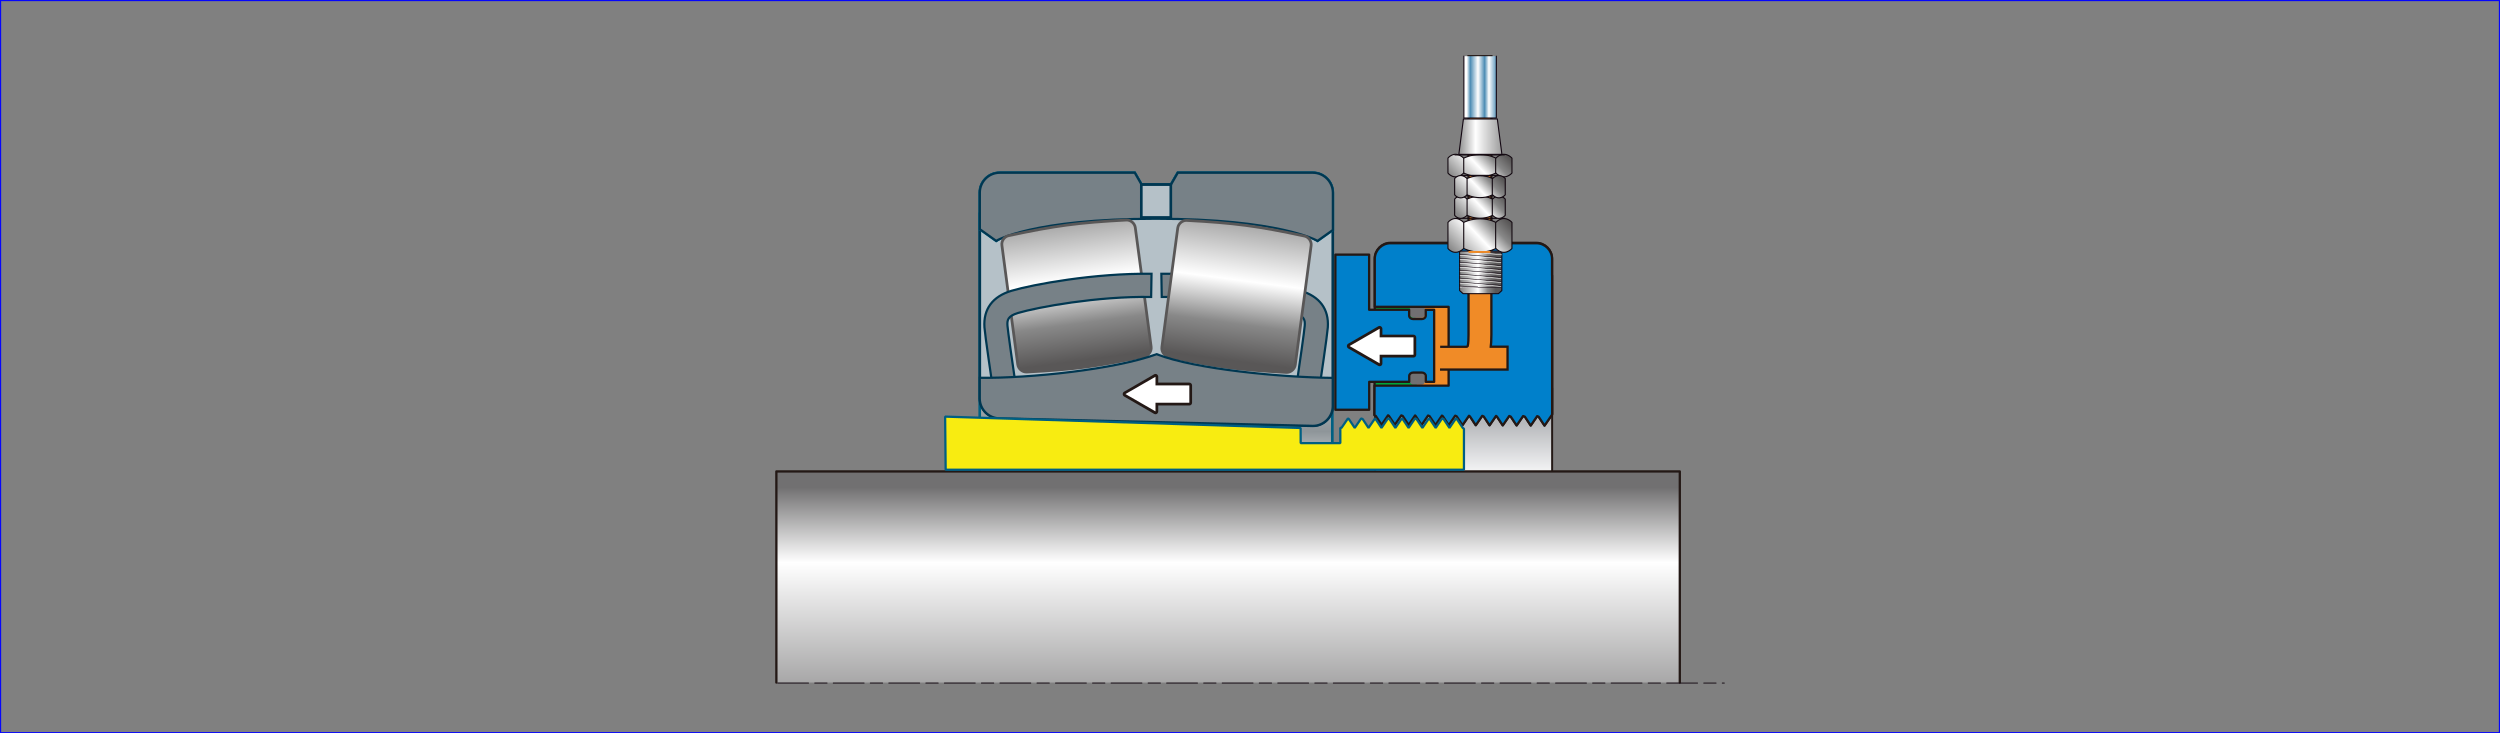 <?xml version="1.0" encoding="utf-8"?>
<!-- Generator: Adobe Illustrator 22.1.0, SVG Export Plug-In . SVG Version: 6.00 Build 0)  -->
<svg version="1.1" xmlns="http://www.w3.org/2000/svg" xmlns:xlink="http://www.w3.org/1999/xlink" x="0px" y="0px"
	 viewBox="0 0 3280 962" style="enable-background:new 0 0 3280 962;" xml:space="preserve">
<rect x="0" y="0" width="3280" height="962" fill="#808080" stroke="none"/>
<style type="text/css">
	.st0{fill:none;stroke:#0606FC;stroke-width:3;stroke-miterlimit:10;}
	.st1{clip-path:url(#SVGID_2_);fill:url(#SVGID_3_);}
	.st2{fill:none;stroke:#231815;stroke-width:2.606;stroke-linecap:round;stroke-linejoin:round;}
	.st3{clip-path:url(#SVGID_5_);fill:url(#SVGID_6_);}
	.st4{fill:none;stroke:#006082;stroke-width:3.492;}
	.st5{clip-path:url(#SVGID_8_);fill:url(#SVGID_9_);}
	.st6{fill:none;stroke:#231815;stroke-width:3.04;stroke-linecap:round;stroke-linejoin:round;}
	
		.st7{fill:none;stroke:#120810;stroke-width:1.209;stroke-linecap:round;stroke-linejoin:bevel;stroke-dasharray:40.504,8.099,16.198,8.099;}
	.st8{clip-path:url(#SVGID_11_);fill:#00A73C;}
	.st9{clip-path:url(#SVGID_11_);fill:none;stroke:#231815;stroke-width:3.04;stroke-linecap:round;stroke-linejoin:round;}
	.st10{clip-path:url(#SVGID_11_);fill:none;stroke:#F08B27;stroke-width:29.067;}
	.st11{clip-path:url(#SVGID_11_);fill:#717071;}
	.st12{clip-path:url(#SVGID_11_);fill:#0080CB;}
	.st13{clip-path:url(#SVGID_11_);fill:#B5C1C8;}
	.st14{clip-path:url(#SVGID_11_);fill:none;stroke:#003751;stroke-width:3.492;}
	.st15{clip-path:url(#SVGID_11_);fill:#A8C3D9;}
	.st16{clip-path:url(#SVGID_11_);fill:none;stroke:#006082;stroke-width:3.492;}
	.st17{clip-path:url(#SVGID_11_);fill:#778187;}
	.st18{clip-path:url(#SVGID_11_);fill:none;stroke:#003751;stroke-width:2.904;}
	.st19{clip-path:url(#SVGID_13_);fill:url(#SVGID_14_);}
	.st20{clip-path:url(#SVGID_16_);fill:none;stroke:#595757;stroke-width:3.636;}
	.st21{clip-path:url(#SVGID_18_);fill:url(#SVGID_19_);}
	.st22{clip-path:url(#SVGID_21_);fill:none;stroke:#595757;stroke-width:3.636;}
	.st23{clip-path:url(#SVGID_21_);fill:#778187;}
	.st24{clip-path:url(#SVGID_21_);fill:none;stroke:#003751;stroke-width:2.904;}
	.st25{clip-path:url(#SVGID_21_);fill:#F8EC11;}
	.st26{clip-path:url(#SVGID_21_);fill:none;stroke:#005F83;stroke-width:2.981;stroke-linecap:round;stroke-linejoin:bevel;}
	.st27{clip-path:url(#SVGID_21_);fill:#FFFFFF;}
	.st28{clip-path:url(#SVGID_21_);fill:#231815;}
	.st29{clip-path:url(#SVGID_21_);fill:#F08B27;}
	.st30{clip-path:url(#SVGID_21_);fill:none;stroke:#231815;stroke-width:3.04;stroke-miterlimit:10;}
	.st31{clip-path:url(#SVGID_21_);}
	.st32{clip-path:url(#SVGID_23_);}
	.st33{clip-path:url(#SVGID_25_);fill:url(#SVGID_26_);}
	.st34{clip-path:url(#SVGID_28_);fill:none;stroke:#130712;stroke-width:1.456;stroke-linecap:round;stroke-linejoin:round;}
	.st35{clip-path:url(#SVGID_30_);fill:url(#SVGID_31_);}
	.st36{clip-path:url(#SVGID_33_);fill:none;stroke:#130712;stroke-width:1.456;stroke-linecap:round;stroke-linejoin:bevel;}
	.st37{clip-path:url(#SVGID_35_);fill:url(#SVGID_36_);}
	.st38{clip-path:url(#SVGID_38_);fill:none;stroke:#120810;stroke-width:1.456;stroke-linecap:round;stroke-linejoin:bevel;}
	.st39{clip-path:url(#SVGID_40_);fill:url(#SVGID_41_);}
	.st40{clip-path:url(#SVGID_43_);fill:none;stroke:#120810;stroke-width:1.456;stroke-linecap:round;stroke-linejoin:bevel;}
	.st41{clip-path:url(#SVGID_43_);fill:none;stroke:#130712;stroke-width:0.724;stroke-linecap:round;stroke-linejoin:bevel;}
	.st42{clip-path:url(#SVGID_45_);fill:url(#SVGID_46_);}
	.st43{clip-path:url(#SVGID_48_);fill:none;stroke:#120810;stroke-width:1.456;stroke-linecap:round;stroke-linejoin:bevel;}
	.st44{clip-path:url(#SVGID_50_);fill:url(#SVGID_51_);}
	.st45{clip-path:url(#SVGID_53_);fill:none;stroke:#120810;stroke-width:1.456;stroke-linecap:round;stroke-linejoin:bevel;}
	.st46{clip-path:url(#SVGID_53_);fill:none;stroke:#130712;stroke-width:0.724;stroke-linecap:round;stroke-linejoin:round;}
	.st47{clip-path:url(#SVGID_53_);fill:none;stroke:#FFFFFF;stroke-width:0.724;stroke-linecap:round;stroke-linejoin:round;}
	.st48{clip-path:url(#SVGID_55_);fill:url(#SVGID_56_);}
	.st49{clip-path:url(#SVGID_58_);fill:none;stroke:#130712;stroke-width:1.456;stroke-linecap:round;stroke-linejoin:round;}
	.st50{clip-path:url(#SVGID_58_);fill:#F08B27;}
	.st51{clip-path:url(#SVGID_58_);fill:none;stroke:#F08B27;stroke-width:2.546;stroke-linejoin:round;}
</style>
<g id="图层_1">
	<g id="图层_2_1_">
		<rect class="st0" width="3280" height="962"/>
	</g>
</g>
<g id="图层_2">
	<g>
		<g>
			<defs>
				<rect id="SVGID_1_" x="1804.2" y="509.5" width="232.2" height="380.8"/>
			</defs>
			<clipPath id="SVGID_2_">
				<use xlink:href="#SVGID_1_"  style="overflow:visible;"/>
			</clipPath>
			
				<linearGradient id="SVGID_3_" gradientUnits="userSpaceOnUse" x1="-4819.803" y1="1945.764" x2="-4811.287" y2="1945.764" gradientTransform="matrix(-6.000000e-07 14.539 14.539 6.000000e-07 -26369.459 70630.375)">
				<stop  offset="0" style="stop-color:#B7B9BC"/>
				<stop  offset="0.577" style="stop-color:#FBFBFC"/>
				<stop  offset="1" style="stop-color:#FBFBFC"/>
			</linearGradient>
			<rect x="1804.2" y="509.5" class="st1" width="232.2" height="380.8"/>
		</g>
		<rect x="1804.2" y="509.5" class="st2" width="232.2" height="380.8"/>
		<g>
			<defs>
				<polygon id="SVGID_4_" points="1285.4,280.6 1285.4,673 1285.4,673 1748,673 1748,280.6 1748,280.6 				"/>
			</defs>
			<clipPath id="SVGID_5_">
				<use xlink:href="#SVGID_4_"  style="overflow:visible;"/>
			</clipPath>
			
				<linearGradient id="SVGID_6_" gradientUnits="userSpaceOnUse" x1="-4790.179" y1="1602.226" x2="-4781.662" y2="1602.226" gradientTransform="matrix(-0.629 58.238 58.238 0.629 -94804.68 278273.281)">
				<stop  offset="0" style="stop-color:#8E9599"/>
				<stop  offset="0.197" style="stop-color:#FBFBFC"/>
				<stop  offset="0.511" style="stop-color:#8E9599"/>
				<stop  offset="0.663" style="stop-color:#FBFBFC"/>
				<stop  offset="0.944" style="stop-color:#6F7175"/>
				<stop  offset="1" style="stop-color:#6F7175"/>
			</linearGradient>
			<polygon class="st3" points="1752.3,280.7 1748,678 1281.2,673 1285.5,275.6 			"/>
		</g>
		<rect x="1285.4" y="280.6" class="st4" width="462.6" height="392.4"/>
		<g>
			<defs>
				<rect id="SVGID_7_" x="1018.6" y="618.5" width="1185.3" height="277"/>
			</defs>
			<clipPath id="SVGID_8_">
				<use xlink:href="#SVGID_7_"  style="overflow:visible;"/>
			</clipPath>
			
				<linearGradient id="SVGID_9_" gradientUnits="userSpaceOnUse" x1="-4785.746" y1="1614.963" x2="-4777.229" y2="1614.963" gradientTransform="matrix(-2.300000e-06 52.764 52.764 2.300000e-06 -83600.906 253117.812)">
				<stop  offset="0" style="stop-color:#717071"/>
				<stop  offset="8.000180e-02" style="stop-color:#717071"/>
				<stop  offset="0.3" style="stop-color:#FFFFFF"/>
				<stop  offset="0.87" style="stop-color:#717071"/>
				<stop  offset="1" style="stop-color:#717071"/>
			</linearGradient>
			<rect x="1018.6" y="618.5" class="st5" width="1185.3" height="277"/>
		</g>
		<polyline class="st6" points="1018.6,895.5 1018.6,618.5 2203.9,618.5 2203.9,895.5 		"/>
		<line class="st7" x1="1020.3" y1="896.2" x2="2262.3" y2="896.2"/>
		<g>
			<defs>
				<rect id="SVGID_10_" x="1009.8" y="57.7" width="1260.4" height="846.6"/>
			</defs>
			<clipPath id="SVGID_11_">
				<use xlink:href="#SVGID_10_"  style="overflow:visible;"/>
			</clipPath>
			<path class="st8" d="M1804.9,545.2l7.7,11.7l8.5-12.4l1.2,0.8l7.7,11.7l8.5-12.4l1.9,0.8l7.7,11.7l8.5-12.4l0.8,0.8l7.7,11.7
				l8.5-12.4l2,0.8l7.7,11.7l8.5-12.4l1.2,0.8l7.7,11.7l8.5-12.4l1.9,0.8l7.7,11.7l8.5-12.4l1.2,0.8l7.7,11.7l8.5-12.4l1.9,0.8
				l7.7,11.7l8.5-12.4l1.1,0.8l7.7,11.7l8.5-12.4l2,0.8l7.7,11.7l8.5-12.4l2.3,0.8l7.7,11.7l8.5-12.4l1.9,0.8l7.7,11.7l8.5-12.4
				l1.5-2.1V360.9l-0.1,0v-21.7c0-11.3-9.3-20.6-20.6-20.6h-191.4c-11.3,0-20.6,9.3-20.6,20.6v77l-0.4,128.1"/>
			<path class="st8" d="M1804.9,545.2l7.7,11.7l8.5-12.4l1.2,0.8l7.7,11.7l8.5-12.4l1.9,0.8l7.7,11.7l8.5-12.4l0.8,0.8l7.7,11.7
				l8.5-12.4l2,0.8l7.7,11.7l8.5-12.4l1.2,0.8l7.7,11.7l8.5-12.4l1.9,0.8l7.7,11.7l8.5-12.4l1.2,0.8l7.7,11.7l8.5-12.4l1.9,0.8
				l7.7,11.7l8.5-12.4l1.1,0.8l7.7,11.7l8.5-12.4l2,0.8l7.7,11.7l8.5-12.4l2.3,0.8l7.7,11.7l8.5-12.4l1.9,0.8l7.7,11.7l8.5-12.4
				l1.5-2.1V360.9l-0.1,0v-21.7c0-11.3-9.3-20.6-20.6-20.6h-191.4c-11.3,0-20.6,9.3-20.6,20.6v77l-0.4,128.1"/>
			<path class="st9" d="M1804.9,545.2l7.7,11.7l8.5-12.4l1.2,0.8l7.7,11.7l8.5-12.4l1.9,0.8l7.7,11.7l8.5-12.4l0.8,0.8l7.7,11.7
				l8.5-12.4l2,0.8l7.7,11.7l8.5-12.4l1.2,0.8l7.7,11.7l8.5-12.4l1.9,0.8l7.7,11.7l8.5-12.4l1.2,0.8l7.7,11.7l8.5-12.4l1.9,0.8
				l7.7,11.7l8.5-12.4l1.1,0.8l7.7,11.7l8.5-12.4l2,0.8l7.7,11.7l8.5-12.4l2.3,0.8l7.7,11.7l8.5-12.4l1.9,0.8l7.7,11.7l8.5-12.4
				l1.5-2.1V360.9l-0.1,0v-21.7c0-11.3-9.3-20.6-20.6-20.6h-191.4c-11.3,0-20.6,9.3-20.6,20.6v77l-0.4,128.1"/>
			<path class="st10" d="M1857.2,406.5h29.8c4.8,0,4.8,6.4,4.8,17.3v70.8c0,4.8-0.8,8.3-8.3,8.3h-24.7"/>
			<path class="st11" d="M1869.9,411.9c0,2.8-2.3,5.1-5.2,5.1h-10c-2.8,0-5.2-2.3-5.2-5.1v-5c0-2.8,2.3-5.2,5.2-5.2h10
				c2.9,0,5.2,2.3,5.2,5.2V411.9z"/>
			<path class="st11" d="M1869.9,499.6c0,2.8-2.3,5.2-5.2,5.2h-10c-2.8,0-5.2-2.3-5.2-5.2v-5c0-2.9,2.3-5.2,5.2-5.2h10
				c2.9,0,5.2,2.3,5.2,5.2V499.6z"/>
			<path class="st12" d="M1804.9,545.6l7.7,11.7l8.5-12.4l1.2,0.8l7.7,11.7l8.5-12.4l1.9,0.8l7.7,11.7l8.5-12.4l0.8,0.8l7.7,11.7
				l8.5-12.4l2,0.8l7.7,11.7l8.5-12.4l1.2,0.8l7.7,11.7l8.5-12.4l1.9,0.8l7.7,11.7l8.5-12.4l1.2,0.8l7.7,11.7l8.5-12.4l1.9,0.8
				l7.7,11.7l8.5-12.4l1.1,0.8l7.7,11.7l8.5-12.4l2,0.8l7.7,11.7l8.5-12.4l2.3,0.8l7.7,11.7l8.5-12.4l1.9,0.8l7.7,11.7l8.5-12.4
				l1.5-2.1V361.4l-0.1,0v-21.7c0-11.3-9.3-20.6-20.6-20.6h-191.4c-11.3,0-20.6,9.3-20.6,20.6v62.9h96.9v103.4h-97.2l-0.1,38.8
				l1.2,0.8"/>
			<path class="st9" d="M1804.9,545.6l7.7,11.7l8.5-12.4l1.2,0.8l7.7,11.7l8.5-12.4l1.9,0.8l7.7,11.7l8.5-12.4l0.8,0.8l7.7,11.7
				l8.5-12.4l2,0.8l7.7,11.7l8.5-12.4l1.2,0.8l7.7,11.7l8.5-12.4l1.9,0.8l7.7,11.7l8.5-12.4l1.2,0.8l7.7,11.7l8.5-12.4l1.9,0.8
				l7.7,11.7l8.5-12.4l1.1,0.8l7.7,11.7l8.5-12.4l2,0.8l7.7,11.7l8.5-12.4l2.3,0.8l7.7,11.7l8.5-12.4l1.9,0.8l7.7,11.7l8.5-12.4
				l1.5-2.1V361.4l-0.1,0v-21.7c0-11.3-9.3-20.6-20.6-20.6h-191.4c-11.3,0-20.6,9.3-20.6,20.6v62.9h96.9v103.4h-97.2l-0.1,38.8
				l1.2,0.8"/>
			<path class="st12" d="M1870.6,406.4v7.7c0,2.5-2.3,4.5-5.2,4.5H1854c-2.9,0-5.2-2-5.2-4.5v-7.7h-52.5v-72.3H1752v203.5h44.4V501
				h52.5v-7.7c0-2.5,2.3-4.5,5.2-4.5h11.4c2.8,0,5.2,2,5.2,4.5v7.7h10.9v-94.5H1870.6z"/>
			<path class="st9" d="M1870.6,406.4v7.7c0,2.5-2.3,4.5-5.2,4.5H1854c-2.9,0-5.2-2-5.2-4.5v-7.7h-52.5v-72.3H1752v203.5h44.4V501
				h52.5v-7.7c0-2.5,2.3-4.5,5.2-4.5h11.4c2.8,0,5.2,2,5.2,4.5v7.7h10.9v-94.5H1870.6z"/>
			<path class="st13" d="M1722.5,226.7h-177.3l-8.9,15.5h-38.7l-8.9-15.5h-177.2c-14.3,0-26,11.7-26,26v48v222.1
				c0,14.3,11.7,26,26,26l411.1,9.9c14.3,0,26-11.7,26-26v-231v-49C1748.5,238.4,1736.8,226.7,1722.5,226.7"/>
			<path class="st14" d="M1722.5,226.7h-177.3l-8.9,15.5h-38.7l-8.9-15.5h-177.2c-14.3,0-26,11.7-26,26v48v222.1
				c0,14.3,11.7,26,26,26l411.1,9.9c14.3,0,26-11.7,26-26v-231v-49C1748.5,238.4,1736.8,226.7,1722.5,226.7z"/>
			<path class="st15" d="M1722.5,226.7h-177.2l-8.9,15.5h-38.7l-8.9-15.5h-177.2c-14.3,0-26,11.7-26,26v48l21.4,15.3
				c0,0,47.5-34.4,210.6-34.4c163.1,0,211,34.4,211,34.4l20.1-14.3v-49C1748.5,238.4,1736.8,226.7,1722.5,226.7"/>
			<path class="st16" d="M1722.5,226.7h-177.2l-8.9,15.5h-38.7l-8.9-15.5h-177.2c-14.3,0-26,11.7-26,26v48l21.4,15.3
				c0,0,47.5-34.4,210.6-34.4c163.1,0,211,34.4,211,34.4l20.1-14.3v-49C1748.5,238.4,1736.8,226.7,1722.5,226.7z"/>
			<path class="st17" d="M1722.5,226.7h-177.2l-8.9,15.5h-38.7l-8.9-15.5h-177.2c-14.3,0-26,11.7-26,26v48l21.4,15.3
				c0,0,46.4-29,209.5-29c163.1,0,212.1,29,212.1,29l20.1-14.3v-49C1748.5,238.4,1736.8,226.7,1722.5,226.7"/>
			<path class="st18" d="M1722.5,226.7h-177.2l-8.9,15.5h-38.7l-8.9-15.5h-177.2c-14.3,0-26,11.7-26,26v48l21.4,15.3
				c0,0,46.4-29,209.5-29c163.1,0,212.1,29,212.1,29l20.1-14.3v-49C1748.5,238.4,1736.8,226.7,1722.5,226.7z"/>
			<rect x="1497.4" y="242.2" class="st13" width="38.7" height="43.1"/>
			<rect x="1497.4" y="242.2" class="st14" width="38.7" height="43.1"/>
			<path class="st17" d="M1731.2,508.5c1-7,10.2-68.8,10.9-79.1c1.6-23.9-10.7-40.5-35.5-47.9c-27.9-8.3-109-23.3-182.9-22.3
				l0.5,30.4c69.9-1.1,148.2,13.4,173.7,21c13.7,4.1,14.4,9.5,13.9,16.7c-0.5,6.9-6.6,49.6-10.6,76.7L1731.2,508.5z"/>
			<path class="st18" d="M1731.2,508.5c1-7,10.2-68.8,10.9-79.1c1.6-23.9-10.7-40.5-35.5-47.9c-27.9-8.3-109-23.3-182.9-22.3
				l0.5,30.4c69.9-1.1,148.2,13.4,173.7,21c13.7,4.1,14.4,9.5,13.9,16.7c-0.5,6.9-6.6,49.6-10.6,76.7L1731.2,508.5z"/>
		</g>
		<g>
			<defs>
				<path id="SVGID_12_" d="M1545.1,299.1c-8.3,62.6-12.5,93.8-20.8,156.4c-0.7,5.7,3.2,11.4,8.8,12.6c61,13.1,92.1,17.2,154.4,20.5
					c5.7,0.3,11-4.2,11.8-9.9c8.3-62.6,12.5-93.8,20.8-156.4c0.8-5.7-3.2-11.4-8.8-12.6c-61-13.1-92.1-17.3-154.5-20.5
					c-0.2,0-0.4,0-0.6,0C1550.9,289.2,1545.9,293.6,1545.1,299.1"/>
			</defs>
			<clipPath id="SVGID_13_">
				<use xlink:href="#SVGID_12_"  style="overflow:visible;"/>
			</clipPath>
			
				<linearGradient id="SVGID_14_" gradientUnits="userSpaceOnUse" x1="-4832.233" y1="1700.742" x2="-4823.717" y2="1700.742" gradientTransform="matrix(-3.936 29.624 29.624 3.936 -67762.656 136721.531)">
				<stop  offset="0" style="stop-color:#888888"/>
				<stop  offset="5.618000e-03" style="stop-color:#888888"/>
				<stop  offset="0.405" style="stop-color:#FFFFFF"/>
				<stop  offset="0.629" style="stop-color:#888888"/>
				<stop  offset="0.82" style="stop-color:#595757"/>
				<stop  offset="1" style="stop-color:#595757"/>
			</linearGradient>
			<polygon class="st19" points="1747,292.7 1717.5,514.7 1497.5,485.5 1527,263.5 			"/>
		</g>
		<g>
			<defs>
				<rect id="SVGID_15_" x="1009.8" y="57.7" width="1260.4" height="846.6"/>
			</defs>
			<clipPath id="SVGID_16_">
				<use xlink:href="#SVGID_15_"  style="overflow:visible;"/>
			</clipPath>
			<path class="st20" d="M1699.4,478.7c-0.8,5.7-6.1,10.2-11.8,9.9c-62.3-3.3-93.4-7.4-154.4-20.5c-5.6-1.2-9.6-6.9-8.8-12.6
				c8.3-62.6,12.5-93.8,20.8-156.4c0.8-5.7,6.1-10.2,11.8-9.9c62.3,3.3,93.4,7.4,154.4,20.5c5.6,1.2,9.6,6.9,8.8,12.6
				C1711.9,384.9,1707.7,416.2,1699.4,478.7z"/>
		</g>
		<g>
			<defs>
				<path id="SVGID_17_" d="M1477.8,288.7c-62.3,3.3-93.4,7.4-154.4,20.5c-5.6,1.2-9.6,6.9-8.8,12.6c8.3,62.6,12.5,93.8,20.8,156.4
					c0.8,5.7,6.1,10.2,11.8,9.9c62.3-3.3,93.4-7.4,154.4-20.5c5.6-1.2,9.6-6.9,8.8-12.6c-8.3-62.6-12.5-93.8-20.8-156.4
					c-0.7-5.5-5.7-9.9-11.2-9.9C1478.1,288.7,1478,288.7,1477.8,288.7"/>
			</defs>
			<clipPath id="SVGID_18_">
				<use xlink:href="#SVGID_17_"  style="overflow:visible;"/>
			</clipPath>
			
				<linearGradient id="SVGID_19_" gradientUnits="userSpaceOnUse" x1="-4777.783" y1="1290.788" x2="-4769.266" y2="1290.788" gradientTransform="matrix(3.936 29.625 -29.625 3.936 58440.652 136726.578)">
				<stop  offset="0" style="stop-color:#888888"/>
				<stop  offset="5.618000e-03" style="stop-color:#888888"/>
				<stop  offset="0.405" style="stop-color:#FFFFFF"/>
				<stop  offset="0.629" style="stop-color:#888888"/>
				<stop  offset="0.82" style="stop-color:#595757"/>
				<stop  offset="1" style="stop-color:#595757"/>
			</linearGradient>
			<polygon class="st21" points="1287.7,292.2 1317.2,514.2 1537.2,484.9 1507.7,263 			"/>
		</g>
		<g>
			<defs>
				<rect id="SVGID_20_" x="1009.8" y="57.7" width="1260.4" height="846.6"/>
			</defs>
			<clipPath id="SVGID_21_">
				<use xlink:href="#SVGID_20_"  style="overflow:visible;"/>
			</clipPath>
			<path class="st22" d="M1335.3,478.2c0.8,5.7,6.1,10.2,11.8,9.9c62.3-3.3,93.4-7.4,154.4-20.5c5.6-1.2,9.6-6.9,8.8-12.6
				c-8.3-62.6-12.5-93.8-20.8-156.4c-0.8-5.7-6.1-10.2-11.8-9.9c-62.3,3.3-93.4,7.4-154.4,20.5c-5.6,1.2-9.6,6.9-8.8,12.6
				C1322.8,384.4,1327,415.7,1335.3,478.2z"/>
			<path class="st23" d="M1302.5,508.5c-1-7-10.2-68.8-10.9-79.1c-1.6-23.9,10.7-40.5,35.5-47.9c27.9-8.3,108.9-23.3,183.7-22.3
				l-0.5,30.4c-70.7-1.1-149,13.4-174.6,21c-13.7,4.1-14.4,9.5-13.9,16.7c0.5,6.9,6.6,49.6,10.6,76.7L1302.5,508.5z"/>
			<path class="st24" d="M1302.5,508.5c-1-7-10.2-68.8-10.9-79.1c-1.6-23.9,10.7-40.5,35.5-47.9c27.9-8.3,108.9-23.3,183.7-22.3
				l-0.5,30.4c-70.7-1.1-149,13.4-174.6,21c-13.7,4.1-14.4,9.5-13.9,16.7c0.5,6.9,6.6,49.6,10.6,76.7L1302.5,508.5z"/>
			<path class="st23" d="M1748.5,495.8v36.9c0,14.3-11.7,26-26,26l-411-9.9c-14.3,0-26-11.7-26-26v-27.1c65.9,0.7,177.2-11,232-31
				C1567.3,484.4,1681.5,495.1,1748.5,495.8"/>
			<path class="st24" d="M1748.5,495.8v36.9c0,14.3-11.7,26-26,26l-411-9.9c-14.3,0-26-11.7-26-26v-27.1c65.9,0.7,177.2-11,232-31
				C1567.3,484.4,1681.5,495.1,1748.5,495.8z"/>
			<polygon class="st25" points="1920.7,562.5 1920.7,616.3 1240.7,616.3 1240,546.6 1706.4,561.5 1706.5,581.4 1758.5,581.4 
				1758.5,561.2 1760,561.4 1768.5,549 1769.7,549.8 1777.4,561.4 1785.9,549 1787.8,549.8 1795.5,561.4 1804,549 1804.8,549.8 
				1812.5,561.4 1821,549 1823,549.8 1830.7,561.4 1839.2,549 1840.3,549.8 1848.1,561.4 1856.5,549 1858.5,549.8 1866.2,561.4 
				1874.7,549 1875.8,549.8 1883.6,561.4 1892,549 1894,549.8 1901.7,561.4 1910.2,549 1911.4,549.8 1919.1,561.4 			"/>
			<polygon class="st26" points="1920.7,562.5 1920.7,616.3 1240.7,616.3 1240,546.6 1706.4,561.5 1706.5,581.4 1758.5,581.4 
				1758.5,561.2 1760,561.4 1768.5,549 1769.7,549.8 1777.4,561.4 1785.9,549 1787.8,549.8 1795.5,561.4 1804,549 1804.8,549.8 
				1812.5,561.4 1821,549 1823,549.8 1830.7,561.4 1839.2,549 1840.3,549.8 1848.1,561.4 1856.5,549 1858.5,549.8 1866.2,561.4 
				1874.7,549 1875.8,549.8 1883.6,561.4 1892,549 1894,549.8 1901.7,561.4 1910.2,549 1911.4,549.8 1919.1,561.4 			"/>
			<path class="st27" d="M1516,541.6c-0.3,0-0.6-0.1-0.9-0.2l-39.4-22.7c-0.6-0.3-0.9-0.9-0.9-1.6c0-0.6,0.3-1.3,0.9-1.6l39.4-22.8
				c0.3-0.2,0.6-0.2,0.9-0.2c0.3,0,0.6,0.1,0.9,0.2c0.6,0.3,0.9,0.9,0.9,1.6v9.5h42.6c1,0,1.8,0.8,1.8,1.8v22.8c0,1-0.8,1.8-1.8,1.8
				h-42.6v9.5c0,0.6-0.3,1.2-0.9,1.6C1516.7,541.5,1516.4,541.6,1516,541.6"/>
			<path class="st28" d="M1516,494.3v11.3h44.4v22.8H1516v11.3l-39.4-22.7L1516,494.3 M1516,490.6c-0.6,0-1.3,0.2-1.8,0.5
				l-39.4,22.8c-1.1,0.6-1.8,1.8-1.8,3.2c0,1.3,0.7,2.5,1.8,3.1l39.4,22.8c0.6,0.3,1.2,0.5,1.8,0.5s1.3-0.2,1.8-0.5
				c1.1-0.7,1.8-1.9,1.8-3.2V532h40.8c2,0,3.6-1.6,3.6-3.6v-22.8c0-2-1.6-3.6-3.6-3.6h-40.8v-7.7c0-1.3-0.7-2.5-1.8-3.2
				C1517.3,490.8,1516.7,490.6,1516,490.6"/>
			<path class="st29" d="M1889.3,484.9h23.4h2.4h3.5h59.3v-30h-22.1c0-0.2,0.1-0.4,0.1-0.6c0.2-1.7,0.4-3.5,0.5-5.1
				c0.2-3.3,0.3-6.6,0.3-9.9c0-3.1,0-6.2,0-9.4V73.8h-30V430c0,3.2,0,6.3,0,9.3c0,2.8-0.1,5.5-0.2,8c0,1.3-0.2,2.3-0.3,3.5
				c-0.1,1.2-0.2,1.6-0.4,2.4c-0.1,0.5-0.2,0.7-0.3,1.1c-0.4,0.6-1,0.7-1.7,0.7c-4,0-7.6,0-10.9,0h-23.4"/>
			<path class="st30" d="M1889.3,484.9h23.4h2.4h3.5h59.3v-30h-22.1c0-0.2,0.1-0.4,0.1-0.6c0.2-1.7,0.4-3.5,0.5-5.1
				c0.2-3.3,0.3-6.6,0.3-9.9c0-3.1,0-6.2,0-9.4V73.8h-30V430c0,3.2,0,6.3,0,9.3c0,2.8-0.1,5.5-0.2,8c0,1.3-0.2,2.3-0.3,3.5
				c-0.1,1.2-0.2,1.6-0.4,2.4c-0.1,0.5-0.2,0.7-0.3,1.1c-0.4,0.6-1,0.7-1.7,0.7c-4,0-7.6,0-10.9,0h-23.4"/>
			<g class="st31">
				<g>
					<defs>
						<rect id="SVGID_22_" x="1898.9" y="73" width="85.5" height="313"/>
					</defs>
					<clipPath id="SVGID_23_">
						<use xlink:href="#SVGID_22_"  style="overflow:visible;"/>
					</clipPath>
					<g class="st32">
						<defs>
							<polygon id="SVGID_24_" points="1920,156.1 1914,202.5 1970.5,202.5 1964.5,156.1 							"/>
						</defs>
						<clipPath id="SVGID_25_">
							<use xlink:href="#SVGID_24_"  style="overflow:visible;"/>
						</clipPath>
						
							<linearGradient id="SVGID_26_" gradientUnits="userSpaceOnUse" x1="-5314.777" y1="1578.327" x2="-5306.261" y2="1578.327" gradientTransform="matrix(-12.173 0 0 -12.173 -62719.172 19391.685)">
							<stop  offset="0" style="stop-color:#888888"/>
							<stop  offset="5.618000e-03" style="stop-color:#888888"/>
							<stop  offset="0.405" style="stop-color:#FFFFFF"/>
							<stop  offset="0.629" style="stop-color:#888888"/>
							<stop  offset="0.82" style="stop-color:#595757"/>
							<stop  offset="1" style="stop-color:#595757"/>
						</linearGradient>
						<rect x="1914" y="156.1" class="st33" width="56.5" height="46.4"/>
					</g>
					<g class="st32">
						<defs>
							<rect id="SVGID_27_" x="1898.9" y="73" width="85.5" height="313"/>
						</defs>
						<clipPath id="SVGID_28_">
							<use xlink:href="#SVGID_27_"  style="overflow:visible;"/>
						</clipPath>
						<polygon class="st34" points="1970.5,202.5 1964.5,156.1 1920,156.1 1914,202.5 						"/>
					</g>
					<g class="st32">
						<defs>
							<polygon id="SVGID_29_" points="1915,329.4 1915,381.2 1919.6,385.3 1965.9,385.3 1970.4,381.2 1970.4,329.4 							"/>
						</defs>
						<clipPath id="SVGID_30_">
							<use xlink:href="#SVGID_29_"  style="overflow:visible;"/>
						</clipPath>
						
							<linearGradient id="SVGID_31_" gradientUnits="userSpaceOnUse" x1="-3768.807" y1="1625.806" x2="-3760.29" y2="1625.806" gradientTransform="matrix(6.497 0 0 -6.497 26402.912 10921.046)">
							<stop  offset="0" style="stop-color:#888888"/>
							<stop  offset="5.618000e-03" style="stop-color:#888888"/>
							<stop  offset="0.405" style="stop-color:#FFFFFF"/>
							<stop  offset="0.629" style="stop-color:#888888"/>
							<stop  offset="0.82" style="stop-color:#595757"/>
							<stop  offset="1" style="stop-color:#595757"/>
						</linearGradient>
						<rect x="1915" y="329.4" class="st35" width="55.3" height="55.8"/>
					</g>
					<g class="st32">
						<defs>
							<rect id="SVGID_32_" x="1898.9" y="73" width="85.5" height="313"/>
						</defs>
						<clipPath id="SVGID_33_">
							<use xlink:href="#SVGID_32_"  style="overflow:visible;"/>
						</clipPath>
						<polygon class="st36" points="1970.4,381.2 1970.4,329.4 1915,329.4 1915,381.2 1919.6,385.3 1965.9,385.3 						"/>
					</g>
					<g class="st32">
						<defs>
							<path id="SVGID_34_" d="M1899.6,291.8v34.2c0,0,8.6,11.4,20.7,0c0,0,8.6,4.7,21.4,4.7c12.9,0,20.7-4.7,20.7-4.7
								c11.7,11.4,21.2,0,21.2,0v-34.2c0,0-4.2-5.1-10.5-5.1c-3.1,0-6.8,1.3-10.7,5.1c0,0-7.8-4.7-20.7-4.7
								c-12.8,0-21.4,4.7-21.4,4.7c-4.1-3.8-7.7-5.1-10.8-5.1C1903.5,286.7,1899.6,291.8,1899.6,291.8"/>
						</defs>
						<clipPath id="SVGID_35_">
							<use xlink:href="#SVGID_34_"  style="overflow:visible;"/>
						</clipPath>
						
							<linearGradient id="SVGID_36_" gradientUnits="userSpaceOnUse" x1="-4314.892" y1="1164.461" x2="-4306.376" y2="1164.461" gradientTransform="matrix(8.455 -7.98 -7.98 -8.455 47687.637 -24248.666)">
							<stop  offset="0" style="stop-color:#888888"/>
							<stop  offset="5.618000e-03" style="stop-color:#888888"/>
							<stop  offset="0.405" style="stop-color:#FFFFFF"/>
							<stop  offset="0.629" style="stop-color:#888888"/>
							<stop  offset="0.82" style="stop-color:#595757"/>
							<stop  offset="1" style="stop-color:#595757"/>
						</linearGradient>
						<polygon class="st37" points="1874.4,310.5 1944.1,244.7 2009,313.5 1939.3,379.3 						"/>
					</g>
					<g class="st32">
						<defs>
							<rect id="SVGID_37_" x="1898.9" y="73" width="85.5" height="313"/>
						</defs>
						<clipPath id="SVGID_38_">
							<use xlink:href="#SVGID_37_"  style="overflow:visible;"/>
						</clipPath>
						<path class="st38" d="M1983.7,291.8c0,0-9.5-11.4-21.2,0c0,0-7.8-4.7-20.7-4.7c-12.8,0-21.4,4.7-21.4,4.7
							c-12.2-11.4-20.7,0-20.7,0v34.2c0,0,8.6,11.4,20.7,0c0,0,8.6,4.7,21.4,4.7c12.9,0,20.7-4.7,20.7-4.7c11.7,11.4,21.2,0,21.2,0
							V291.8z"/>
						<line class="st38" x1="1920.4" y1="325.9" x2="1920.4" y2="292.1"/>
						<line class="st38" x1="1962.3" y1="325.9" x2="1962.3" y2="292.1"/>
					</g>
					<g class="st32">
						<defs>
							<path id="SVGID_39_" d="M1899.6,207.5V227c0,0,8.6,11.4,20.7,0c0,0,8.6,4.7,21.4,4.7c12.9,0,20.7-4.7,20.7-4.7
								c11.7,11.4,21.2,0,21.2,0v-19.5c0,0-4.2-5.1-10.5-5.1c-3.1,0-6.8,1.3-10.7,5.1c0,0-7.8-4.7-20.7-4.7
								c-12.8,0-21.4,4.7-21.4,4.7c-4.1-3.8-7.7-5.1-10.8-5.1C1903.5,202.4,1899.6,207.5,1899.6,207.5"/>
						</defs>
						<clipPath id="SVGID_40_">
							<use xlink:href="#SVGID_39_"  style="overflow:visible;"/>
						</clipPath>
						
							<linearGradient id="SVGID_41_" gradientUnits="userSpaceOnUse" x1="-4247.177" y1="1125.469" x2="-4238.66" y2="1125.469" gradientTransform="matrix(7.451 -7.032 -7.032 -7.451 41475.125 -21237.268)">
							<stop  offset="0" style="stop-color:#888888"/>
							<stop  offset="5.618000e-03" style="stop-color:#888888"/>
							<stop  offset="0.405" style="stop-color:#FFFFFF"/>
							<stop  offset="0.629" style="stop-color:#888888"/>
							<stop  offset="0.82" style="stop-color:#595757"/>
							<stop  offset="1" style="stop-color:#595757"/>
						</linearGradient>
						<polygon class="st39" points="1881.7,219.4 1944.1,160.5 2001.7,221.5 1939.3,280.4 						"/>
					</g>
					<g class="st32">
						<defs>
							<rect id="SVGID_42_" x="1898.9" y="73" width="85.5" height="313"/>
						</defs>
						<clipPath id="SVGID_43_">
							<use xlink:href="#SVGID_42_"  style="overflow:visible;"/>
						</clipPath>
						<path class="st40" d="M1983.7,207.5c0,0-9.5-11.4-21.2,0c0,0-7.8-4.7-20.7-4.7c-12.8,0-21.4,4.7-21.4,4.7
							c-12.2-11.4-20.7,0-20.7,0V227c0,0,8.6,11.4,20.7,0c0,0,8.6,4.7,21.4,4.7c12.9,0,20.7-4.7,20.7-4.7c11.7,11.4,21.2,0,21.2,0
							V207.5z"/>
						<line class="st40" x1="1920.4" y1="227" x2="1920.4" y2="207.8"/>
						<line class="st40" x1="1962.3" y1="227" x2="1962.3" y2="207.8"/>
						<line class="st41" x1="1918" y1="377.5" x2="1968.9" y2="377.5"/>
						<line class="st40" x1="1910.4" y1="286.4" x2="1973.9" y2="286.4"/>
					</g>
					<g class="st32">
						<defs>
							<path id="SVGID_44_" d="M1958.2,261.2c0,0-6.2-3.7-16.4-3.7c-10.2,0-16.9,3.7-16.9,3.7c-9.6-9-16.4,0-16.4,0v21.3
								c0,0,6.8,9,16.4,0c0,0,6.8,3.8,16.9,3.8c10.2,0,16.4-3.8,16.4-3.8c9.2,9,16.7,0,16.7,0v-21.3c0,0-3.3-4-8.3-4
								C1964.1,257.1,1961.2,258.2,1958.2,261.2"/>
						</defs>
						<clipPath id="SVGID_45_">
							<use xlink:href="#SVGID_44_"  style="overflow:visible;"/>
						</clipPath>
						
							<linearGradient id="SVGID_46_" gradientUnits="userSpaceOnUse" x1="-4152.976" y1="1053.094" x2="-4144.459" y2="1053.094" gradientTransform="matrix(6.287 -5.934 -5.934 -6.287 34280.527 -17730.973)">
							<stop  offset="0" style="stop-color:#888888"/>
							<stop  offset="5.618000e-03" style="stop-color:#888888"/>
							<stop  offset="0.405" style="stop-color:#FFFFFF"/>
							<stop  offset="0.629" style="stop-color:#888888"/>
							<stop  offset="0.82" style="stop-color:#595757"/>
							<stop  offset="1" style="stop-color:#595757"/>
						</linearGradient>
						<polygon class="st42" points="1888.8,270.7 1943.6,219 1994.5,272.9 1939.8,324.6 						"/>
					</g>
					<g class="st32">
						<defs>
							<rect id="SVGID_47_" x="1898.9" y="73" width="85.5" height="313"/>
						</defs>
						<clipPath id="SVGID_48_">
							<use xlink:href="#SVGID_47_"  style="overflow:visible;"/>
						</clipPath>
						<path class="st43" d="M1974.9,261.2c0,0-7.5-9-16.7,0c0,0-6.2-3.7-16.4-3.7c-10.2,0-16.9,3.7-16.9,3.7c-9.6-9-16.4,0-16.4,0
							v21.3c0,0,6.8,9,16.4,0c0,0,6.8,3.8,16.9,3.8c10.2,0,16.4-3.8,16.4-3.8c9.2,9,16.7,0,16.7,0V261.2z"/>
						<line class="st43" x1="1924.8" y1="282.5" x2="1924.8" y2="261.4"/>
						<line class="st43" x1="1957.9" y1="282.5" x2="1957.9" y2="261.4"/>
						<line class="st43" x1="1917" y1="256.9" x2="1967.2" y2="256.9"/>
					</g>
					<g class="st32">
						<defs>
							<path id="SVGID_49_" d="M1908.5,234.3v21.3c0,0,6.8,9,16.4,0c0,0,6.8,3.7,16.9,3.7c10.2,0,16.4-3.7,16.4-3.7
								c9.2,9,16.7,0,16.7,0v-21.3c0,0-3.3-4-8.3-4c-2.5,0-5.4,1-8.4,4c0,0-6.2-3.7-16.4-3.7c-10.2,0-16.9,3.7-16.9,3.7
								c-3.2-3-6.1-4-8.5-4C1911.5,230.3,1908.5,234.3,1908.5,234.3"/>
						</defs>
						<clipPath id="SVGID_50_">
							<use xlink:href="#SVGID_49_"  style="overflow:visible;"/>
						</clipPath>
						
							<linearGradient id="SVGID_51_" gradientUnits="userSpaceOnUse" x1="-4151.237" y1="1054.976" x2="-4142.72" y2="1054.976" gradientTransform="matrix(6.289 -5.936 -5.936 -6.289 34289.293 -17738.387)">
							<stop  offset="0" style="stop-color:#888888"/>
							<stop  offset="5.618000e-03" style="stop-color:#888888"/>
							<stop  offset="0.405" style="stop-color:#FFFFFF"/>
							<stop  offset="0.629" style="stop-color:#888888"/>
							<stop  offset="0.82" style="stop-color:#595757"/>
							<stop  offset="1" style="stop-color:#595757"/>
						</linearGradient>
						<polygon class="st44" points="1891.3,246.5 1943.6,197.2 1992,248.5 1939.8,297.8 						"/>
					</g>
					<g class="st32">
						<defs>
							<rect id="SVGID_52_" x="1898.9" y="73" width="85.5" height="313"/>
						</defs>
						<clipPath id="SVGID_53_">
							<use xlink:href="#SVGID_52_"  style="overflow:visible;"/>
						</clipPath>
						<path class="st45" d="M1974.9,234.3c0,0-7.5-9-16.7,0c0,0-6.2-3.7-16.4-3.7c-10.2,0-16.9,3.7-16.9,3.7c-9.6-9-16.4,0-16.4,0
							v21.3c0,0,6.8,9,16.4,0c0,0,6.8,3.7,16.9,3.7c10.2,0,16.4-3.7,16.4-3.7c9.2,9,16.7,0,16.7,0V234.3z"/>
						<line class="st45" x1="1924.8" y1="255.6" x2="1924.8" y2="234.5"/>
						<line class="st45" x1="1957.9" y1="255.6" x2="1957.9" y2="234.5"/>
						<line class="st45" x1="1917" y1="230.1" x2="1967.2" y2="230.1"/>
						<line class="st46" x1="1915.7" y1="333.6" x2="1969.2" y2="337.9"/>
						<line class="st47" x1="1915.7" y1="335" x2="1969.2" y2="339.3"/>
						<line class="st46" x1="1915.7" y1="338.8" x2="1969.2" y2="343.1"/>
						<line class="st47" x1="1915.7" y1="340.3" x2="1969.2" y2="344.5"/>
						<line class="st46" x1="1915.7" y1="344" x2="1969.2" y2="348.3"/>
						<line class="st47" x1="1915.7" y1="345.5" x2="1969.2" y2="349.7"/>
						<line class="st46" x1="1915.7" y1="349.3" x2="1969.2" y2="353.5"/>
						<line class="st47" x1="1915.7" y1="350.7" x2="1969.2" y2="354.9"/>
						<line class="st46" x1="1915.7" y1="354.5" x2="1969.2" y2="358.7"/>
						<line class="st47" x1="1915.7" y1="355.9" x2="1969.2" y2="360.2"/>
						<line class="st46" x1="1915.7" y1="359.7" x2="1969.2" y2="363.9"/>
						<line class="st47" x1="1915.7" y1="361.1" x2="1969.2" y2="365.4"/>
						<line class="st46" x1="1915.7" y1="364.9" x2="1969.2" y2="369.2"/>
						<line class="st47" x1="1915.7" y1="366.3" x2="1969.2" y2="370.6"/>
						<line class="st46" x1="1915.7" y1="370.1" x2="1969.2" y2="374.4"/>
						<line class="st47" x1="1915.7" y1="371.5" x2="1969.2" y2="375.8"/>
						<line class="st46" x1="1915.7" y1="375.3" x2="1938.8" y2="376.4"/>
						<line class="st47" x1="1915.7" y1="376.7" x2="1938.8" y2="377.8"/>
						<line class="st46" x1="1946.6" y1="330.6" x2="1969.7" y2="331.6"/>
						<line class="st47" x1="1946.6" y1="332" x2="1970.4" y2="334.4"/>
						<line class="st45" x1="1908.8" y1="203.2" x2="1973.7" y2="203.2"/>
					</g>
					<g class="st32">
						<defs>
							<rect id="SVGID_54_" x="1920.6" y="73.7" width="42.5" height="81.1"/>
						</defs>
						<clipPath id="SVGID_55_">
							<use xlink:href="#SVGID_54_"  style="overflow:visible;"/>
						</clipPath>
						
							<linearGradient id="SVGID_56_" gradientUnits="userSpaceOnUse" x1="-3465.318" y1="1707.753" x2="-3456.802" y2="1707.753" gradientTransform="matrix(4.994 0 0 -4.994 19227.729 8643.381)">
							<stop  offset="0" style="stop-color:#FFFFFF"/>
							<stop  offset="6.179810e-02" style="stop-color:#FFFFFF"/>
							<stop  offset="0.169" style="stop-color:#4C8CB4"/>
							<stop  offset="0.405" style="stop-color:#FFFFFF"/>
							<stop  offset="0.612" style="stop-color:#4C8CB4"/>
							<stop  offset="0.742" style="stop-color:#FFFFFF"/>
							<stop  offset="1" style="stop-color:#4C8CB4"/>
						</linearGradient>
						<rect x="1920.6" y="73.7" class="st48" width="42.5" height="81.1"/>
					</g>
					<g class="st32">
						<defs>
							<rect id="SVGID_57_" x="1898.9" y="73" width="85.5" height="313"/>
						</defs>
						<clipPath id="SVGID_58_">
							<use xlink:href="#SVGID_57_"  style="overflow:visible;"/>
						</clipPath>
						<polyline class="st49" points="1963.2,73.7 1963.2,154.8 1920.6,154.8 1920.6,73.7 						"/>
						<line class="st50" x1="1955.4" y1="330.6" x2="1926.7" y2="330.6"/>
						<line class="st51" x1="1955.4" y1="330.6" x2="1926.7" y2="330.6"/>
					</g>
				</g>
			</g>
			<path class="st27" d="M1810.1,478.6c-0.3,0-0.6-0.1-0.9-0.2l-39.4-22.8c-0.6-0.3-0.9-0.9-0.9-1.6c0-0.7,0.3-1.3,0.9-1.6
				l39.4-22.7c0.3-0.2,0.6-0.2,0.9-0.2c0.3,0,0.6,0.1,0.9,0.2c0.5,0.3,0.9,0.9,0.9,1.6v9.5h42.6c1,0,1.8,0.8,1.8,1.8v22.8
				c0,1-0.8,1.8-1.8,1.8h-42.6v9.5c0,0.6-0.4,1.2-0.9,1.6C1810.7,478.5,1810.4,478.6,1810.1,478.6"/>
			<path class="st28" d="M1810.1,431.3v11.3h44.4v22.8h-44.4v11.3l-39.4-22.7L1810.1,431.3 M1810.1,427.6c-0.6,0-1.3,0.2-1.8,0.5
				l-39.4,22.8c-1.1,0.6-1.8,1.8-1.8,3.2c0,1.3,0.7,2.5,1.8,3.1l39.4,22.8c0.6,0.3,1.2,0.5,1.8,0.5c0.6,0,1.3-0.2,1.8-0.5
				c1.1-0.6,1.8-1.8,1.8-3.2v-7.7h40.8c2,0,3.6-1.6,3.6-3.6v-22.8c0-2-1.6-3.6-3.6-3.6h-40.8v-7.7c0-1.3-0.7-2.5-1.8-3.2
				C1811.4,427.8,1810.7,427.6,1810.1,427.6"/>
		</g>
	</g>
</g>
</svg>
